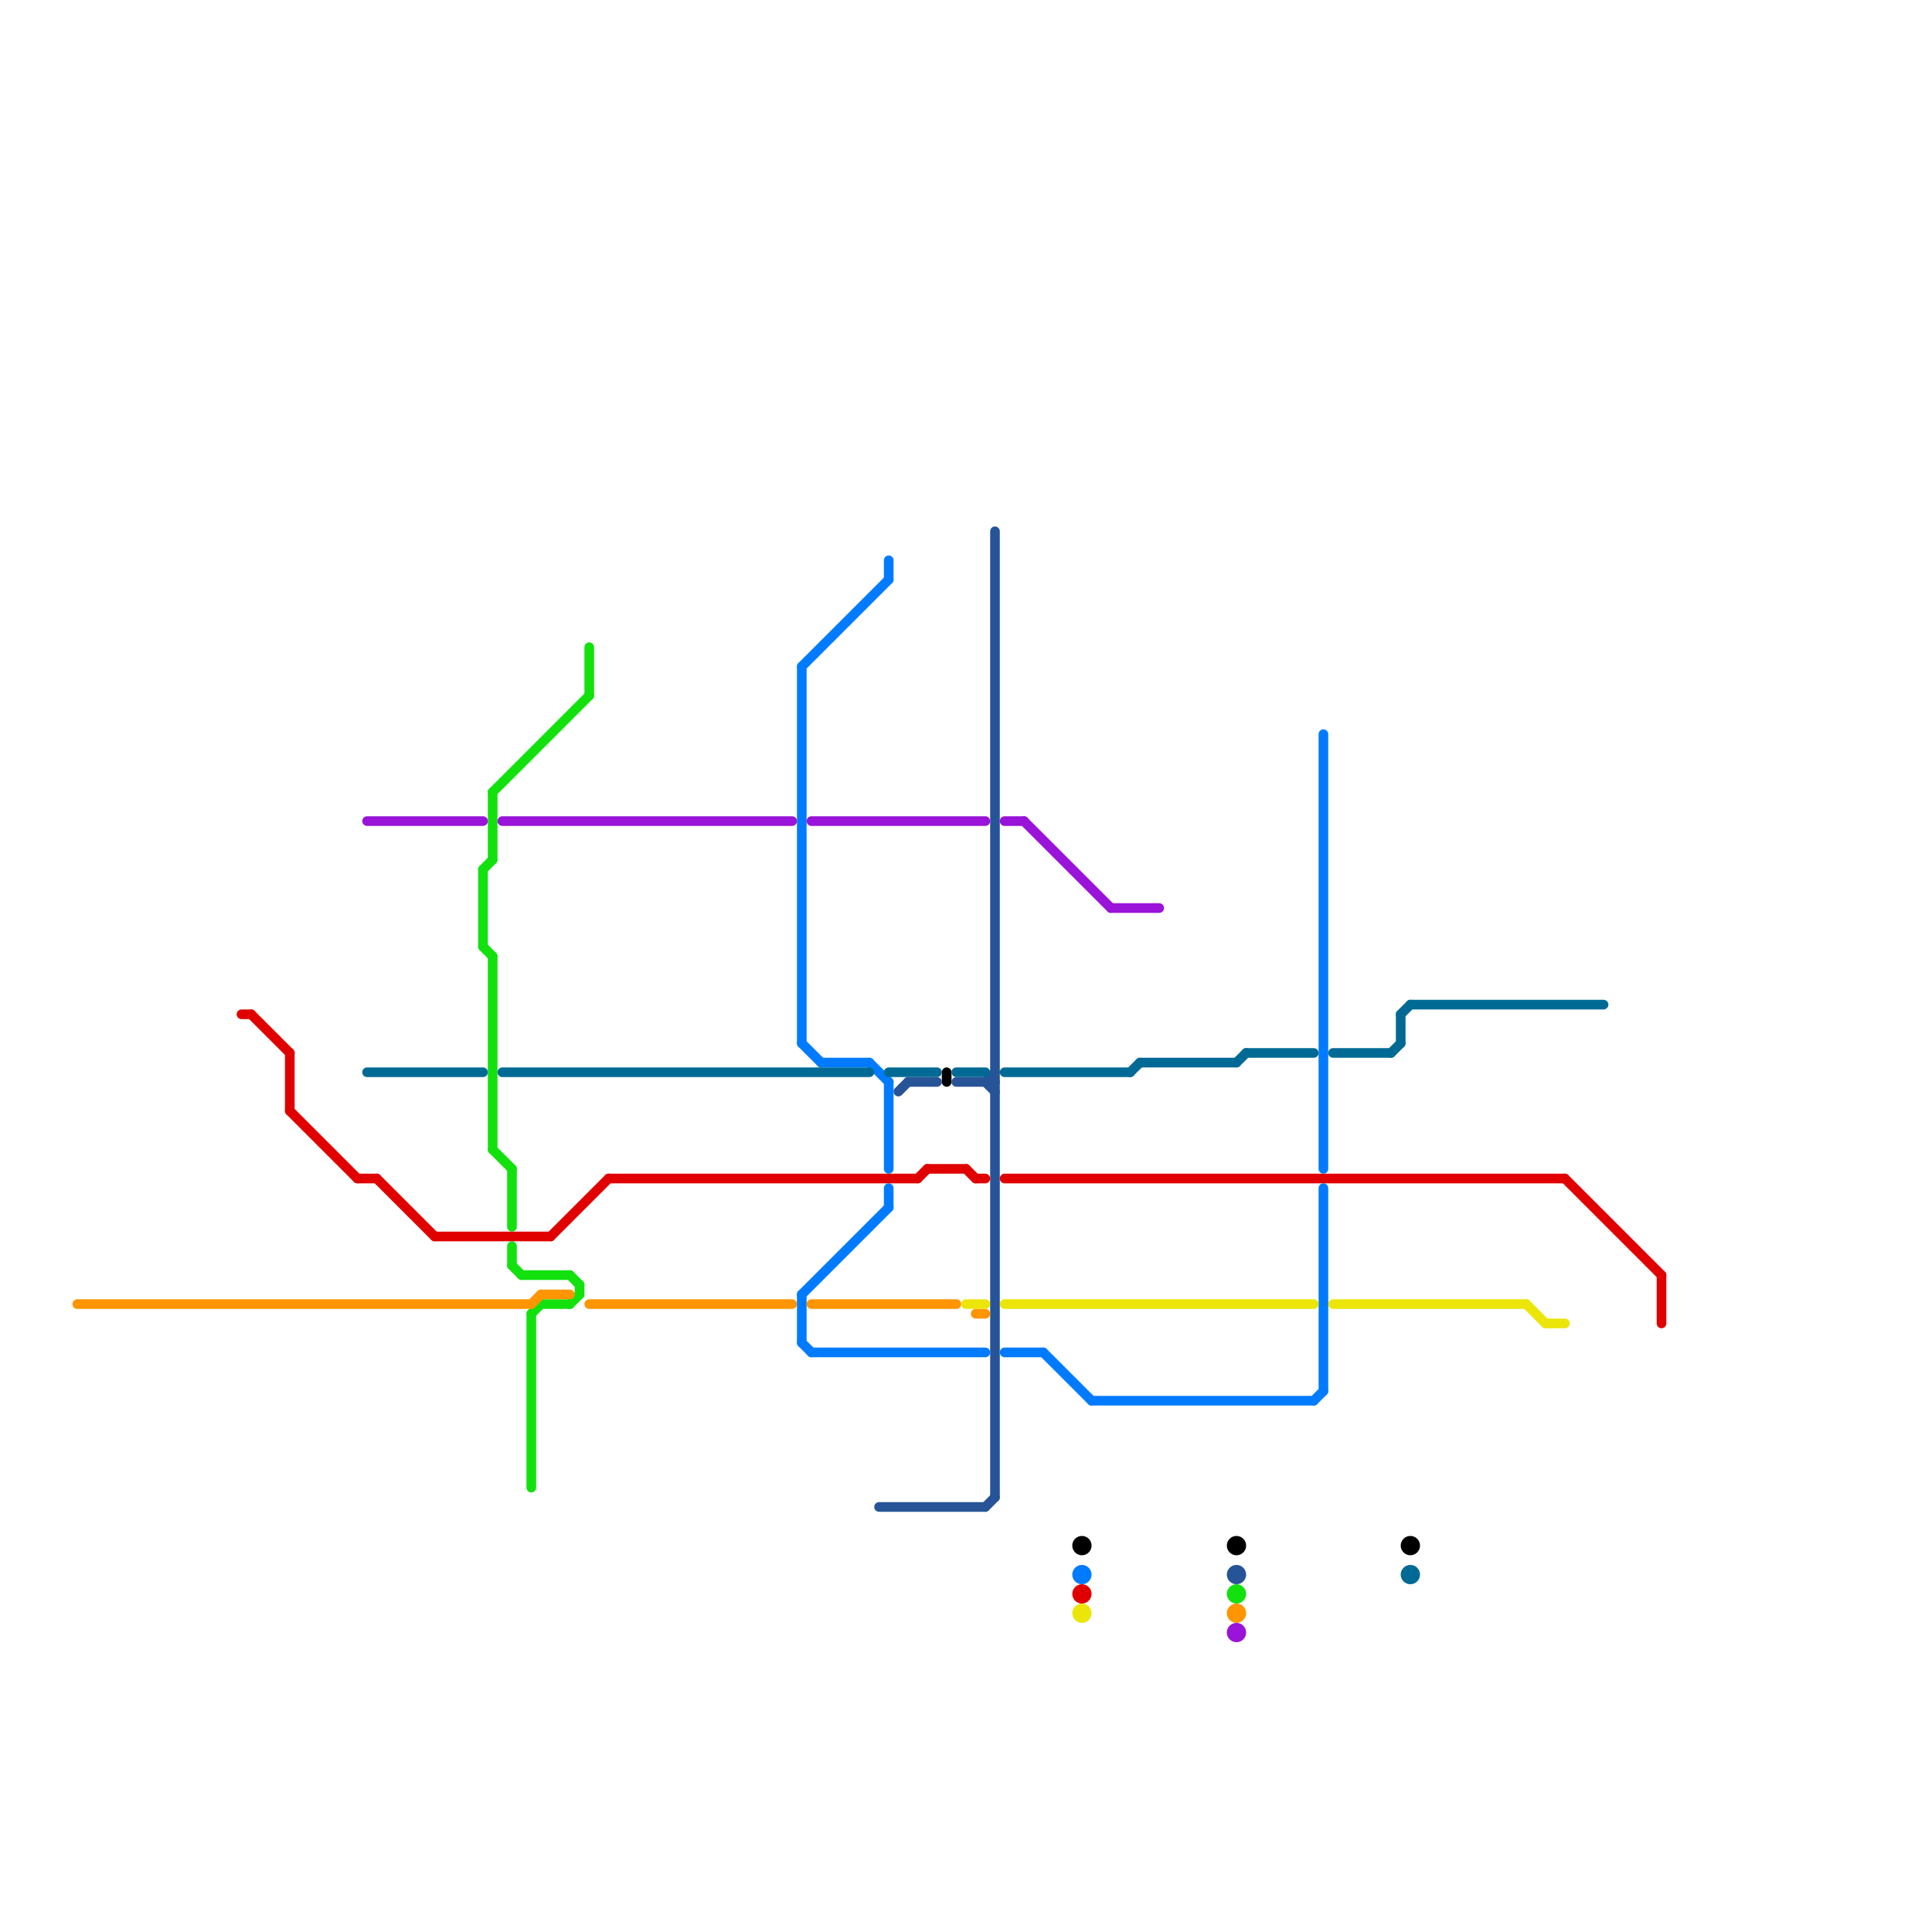 
<svg version="1.1" xmlns="http://www.w3.org/2000/svg" viewBox="0 0 200 200">
<style>text { font: 1px Helvetica; font-weight: 600; white-space: pre; dominant-baseline: central; } line { stroke-width: 1; fill: none; stroke-linecap: round; stroke-linejoin: round; } .c0 { stroke: #275497 } .c1 { stroke: #12e10e } .c2 { stroke: #e00000 } .c3 { stroke: #007bff } .c4 { stroke: #000000 } .c5 { stroke: #9913d8 } .c6 { stroke: #006a94 } .c7 { stroke: #ff9500 } .c8 { stroke: #ece509 } .w1 { stroke-width: 1; }</style><defs><g id="wm-xf"><circle r="1.2" fill="#000"/><circle r="0.9" fill="#fff"/><circle r="0.6" fill="#000"/><circle r="0.3" fill="#fff"/></g><g id="wm"><circle r="0.6" fill="#000"/><circle r="0.3" fill="#fff"/></g></defs><line class="c0 " x1="94" y1="112" x2="97" y2="112"/><line class="c0 " x1="103" y1="55" x2="103" y2="155"/><line class="c0 " x1="102" y1="112" x2="103" y2="113"/><line class="c0 " x1="93" y1="113" x2="94" y2="112"/><line class="c0 " x1="102" y1="112" x2="103" y2="111"/><line class="c0 " x1="99" y1="112" x2="103" y2="112"/><line class="c0 " x1="91" y1="156" x2="102" y2="156"/><line class="c0 " x1="102" y1="156" x2="103" y2="155"/><circle cx="128" cy="163" r="1" fill="#275497" /><line class="c1 " x1="61" y1="67" x2="61" y2="72"/><line class="c1 " x1="53" y1="129" x2="53" y2="131"/><line class="c1 " x1="53" y1="131" x2="54" y2="132"/><line class="c1 " x1="50" y1="90" x2="50" y2="98"/><line class="c1 " x1="54" y1="132" x2="59" y2="132"/><line class="c1 " x1="51" y1="82" x2="51" y2="89"/><line class="c1 " x1="51" y1="99" x2="51" y2="119"/><line class="c1 " x1="55" y1="136" x2="55" y2="154"/><line class="c1 " x1="53" y1="121" x2="53" y2="127"/><line class="c1 " x1="55" y1="136" x2="56" y2="135"/><line class="c1 " x1="51" y1="82" x2="61" y2="72"/><line class="c1 " x1="50" y1="90" x2="51" y2="89"/><line class="c1 " x1="60" y1="133" x2="60" y2="134"/><line class="c1 " x1="50" y1="98" x2="51" y2="99"/><line class="c1 " x1="59" y1="135" x2="60" y2="134"/><line class="c1 " x1="56" y1="135" x2="59" y2="135"/><line class="c1 " x1="59" y1="132" x2="60" y2="133"/><line class="c1 " x1="51" y1="119" x2="53" y2="121"/><circle cx="128" cy="165" r="1" fill="#12e10e" /><line class="c2 " x1="104" y1="122" x2="162" y2="122"/><line class="c2 " x1="26" y1="105" x2="30" y2="109"/><line class="c2 " x1="25" y1="105" x2="26" y2="105"/><line class="c2 " x1="172" y1="132" x2="172" y2="137"/><line class="c2 " x1="95" y1="122" x2="96" y2="121"/><line class="c2 " x1="100" y1="121" x2="101" y2="122"/><line class="c2 " x1="45" y1="128" x2="57" y2="128"/><line class="c2 " x1="30" y1="109" x2="30" y2="115"/><line class="c2 " x1="57" y1="128" x2="63" y2="122"/><line class="c2 " x1="162" y1="122" x2="172" y2="132"/><line class="c2 " x1="101" y1="122" x2="102" y2="122"/><line class="c2 " x1="96" y1="121" x2="100" y2="121"/><line class="c2 " x1="39" y1="122" x2="45" y2="128"/><line class="c2 " x1="30" y1="115" x2="37" y2="122"/><line class="c2 " x1="63" y1="122" x2="95" y2="122"/><line class="c2 " x1="37" y1="122" x2="39" y2="122"/><circle cx="112" cy="165" r="1" fill="#e00000" /><line class="c3 " x1="137" y1="76" x2="137" y2="121"/><line class="c3 " x1="137" y1="123" x2="137" y2="144"/><line class="c3 " x1="90" y1="110" x2="92" y2="112"/><line class="c3 " x1="83" y1="139" x2="84" y2="140"/><line class="c3 " x1="83" y1="69" x2="83" y2="108"/><line class="c3 " x1="83" y1="134" x2="83" y2="139"/><line class="c3 " x1="84" y1="140" x2="102" y2="140"/><line class="c3 " x1="92" y1="112" x2="92" y2="121"/><line class="c3 " x1="92" y1="123" x2="92" y2="125"/><line class="c3 " x1="83" y1="69" x2="92" y2="60"/><line class="c3 " x1="83" y1="108" x2="85" y2="110"/><line class="c3 " x1="83" y1="134" x2="92" y2="125"/><line class="c3 " x1="108" y1="140" x2="113" y2="145"/><line class="c3 " x1="113" y1="145" x2="136" y2="145"/><line class="c3 " x1="85" y1="110" x2="90" y2="110"/><line class="c3 " x1="104" y1="140" x2="108" y2="140"/><line class="c3 " x1="136" y1="145" x2="137" y2="144"/><line class="c3 " x1="92" y1="58" x2="92" y2="60"/><circle cx="112" cy="163" r="1" fill="#007bff" /><line class="c4 " x1="98" y1="111" x2="98" y2="112"/><circle cx="146" cy="160" r="1" fill="#000000" /><circle cx="128" cy="160" r="1" fill="#000000" /><circle cx="112" cy="160" r="1" fill="#000000" /><line class="c5 " x1="84" y1="85" x2="102" y2="85"/><line class="c5 " x1="106" y1="85" x2="115" y2="94"/><line class="c5 " x1="115" y1="94" x2="120" y2="94"/><line class="c5 " x1="104" y1="85" x2="106" y2="85"/><line class="c5 " x1="52" y1="85" x2="82" y2="85"/><line class="c5 " x1="38" y1="85" x2="50" y2="85"/><circle cx="128" cy="169" r="1" fill="#9913d8" /><line class="c6 " x1="129" y1="109" x2="136" y2="109"/><line class="c6 " x1="146" y1="104" x2="166" y2="104"/><line class="c6 " x1="99" y1="111" x2="102" y2="111"/><line class="c6 " x1="92" y1="111" x2="97" y2="111"/><line class="c6 " x1="38" y1="111" x2="50" y2="111"/><line class="c6 " x1="117" y1="111" x2="118" y2="110"/><line class="c6 " x1="145" y1="105" x2="146" y2="104"/><line class="c6 " x1="145" y1="105" x2="145" y2="108"/><line class="c6 " x1="144" y1="109" x2="145" y2="108"/><line class="c6 " x1="52" y1="111" x2="90" y2="111"/><line class="c6 " x1="118" y1="110" x2="128" y2="110"/><line class="c6 " x1="138" y1="109" x2="144" y2="109"/><line class="c6 " x1="104" y1="111" x2="117" y2="111"/><line class="c6 " x1="128" y1="110" x2="129" y2="109"/><circle cx="146" cy="163" r="1" fill="#006a94" /><line class="c7 " x1="56" y1="134" x2="59" y2="134"/><line class="c7 " x1="55" y1="135" x2="56" y2="134"/><line class="c7 " x1="84" y1="135" x2="99" y2="135"/><line class="c7 " x1="101" y1="136" x2="102" y2="136"/><line class="c7 " x1="61" y1="135" x2="82" y2="135"/><line class="c7 " x1="8" y1="135" x2="55" y2="135"/><circle cx="128" cy="167" r="1" fill="#ff9500" /><line class="c8 " x1="160" y1="137" x2="162" y2="137"/><line class="c8 " x1="104" y1="135" x2="136" y2="135"/><line class="c8 " x1="100" y1="135" x2="102" y2="135"/><line class="c8 " x1="138" y1="135" x2="158" y2="135"/><line class="c8 " x1="158" y1="135" x2="160" y2="137"/><circle cx="112" cy="167" r="1" fill="#ece509" />
</svg>
